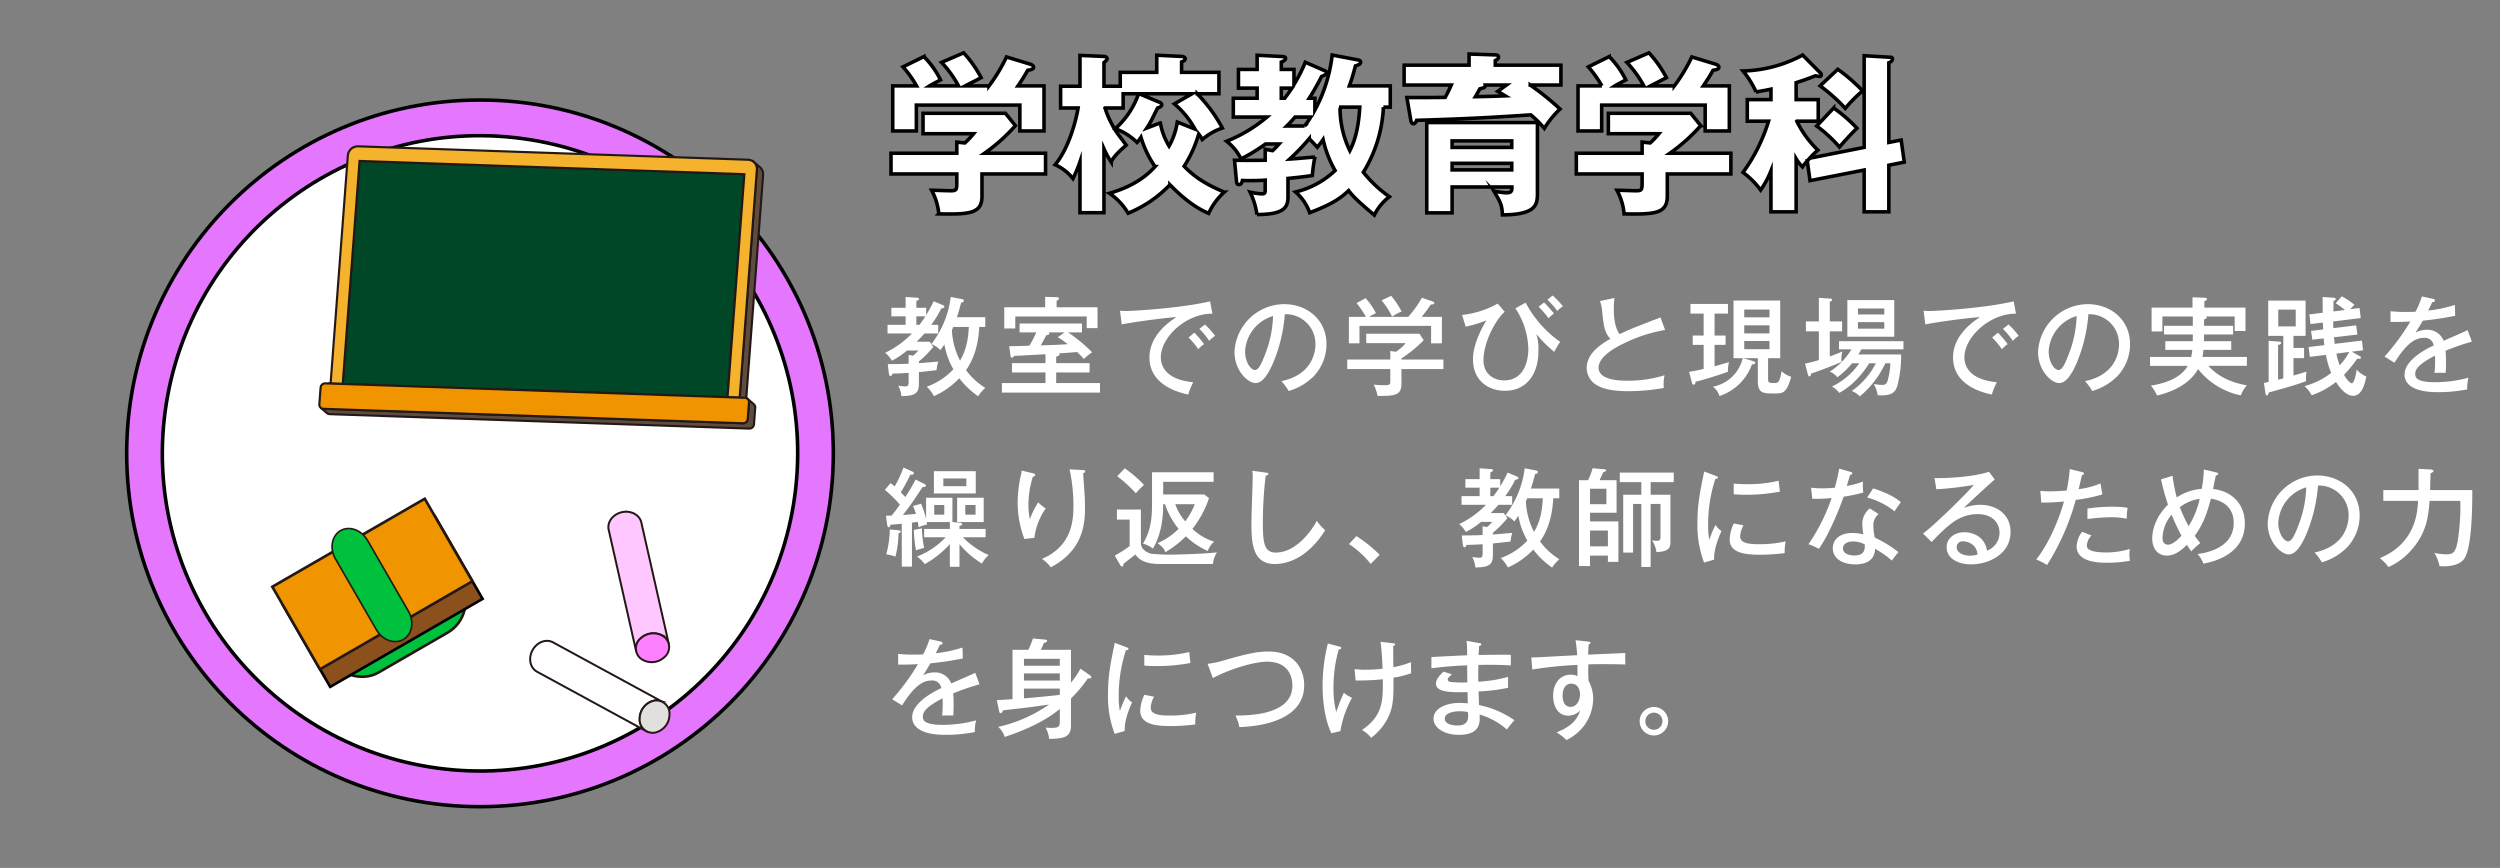 <svg xmlns="http://www.w3.org/2000/svg" width="700.405" height="243.155" viewBox="0 0 700.405 243.155"><rect x="0" y="0" width="700.405" height="243.155" fill="#808080" stroke="none"/><title>gakubu-kodomo2</title><g id="a1a19c4f-3387-46f5-9614-bf74cc8cff23" data-name="レイヤー 2"><g id="ff00648e-c450-45ab-810e-98f045fc93fa" data-name="レイヤー 1"><circle cx="134.479" cy="127.012" r="98.988" fill="#e577ff" stroke="#000" stroke-miterlimit="10"/><circle cx="134.479" cy="127.012" r="88.988" transform="translate(-12.434 239.409) rotate(-80.782)" fill="#fff" stroke="#000" stroke-miterlimit="10"/><path d="M275.115,48.738v6.241c0,4.944-3.648,5.088-12.097,4.944a17.221,17.221,0,0,0-2.017-6.625c.721,0,4.465.144,5.28.144,1.776,0,1.776-.24,1.776-2.688V48.738H249.625V42.931h18.434V39.81l2.257.24a23.078,23.078,0,0,0,2.447-2.592H258.601V31.745h23.091l2.784,3.456a49.766,49.766,0,0,1-8.642,7.73h17.09v5.808Zm-6.576-24.674a30.626,30.626,0,0,0-4.753-6.576L269.978,14.8a32.882,32.882,0,0,1,4.896,6.961c-.672.384-3.84,1.968-4.464,2.304h6.673a46.188,46.188,0,0,0,4.896-8.112l6.77,2.063c.239.097.815.337.815.816,0,.576-.768.72-1.632.864-1.248,2.16-1.584,2.64-2.736,4.368h7.297v12.625h-6.769V29.441H256.729v7.248h-6.624V24.064h6.672a30.344,30.344,0,0,0-3.792-5.328l5.856-2.881a24.836,24.836,0,0,1,4.656,6.529c-2.063,1.103-2.544,1.344-3.072,1.68Z" fill="#fff" stroke="#000" stroke-miterlimit="10"/><path d="M331.755,46.578c3.264,3.408,6.576,5.232,11.232,7.249a18.065,18.065,0,0,0-4.368,5.952c-1.728-.768-5.328-2.352-10.849-8.017a33.996,33.996,0,0,1-11.713,7.969,17.33,17.33,0,0,0-5.232-5.568c2.496-.768,8.448-2.592,12.769-7.488a29.102,29.102,0,0,1-3.937-8.209,10.139,10.139,0,0,1-1.104,1.44,16.515,16.515,0,0,0-6.097-3.841,23.635,23.635,0,0,0,6.528-9.793h-4.32v3.984h-5.088a28.28,28.28,0,0,0,3.12,6.577c.336.576,2.4,3.216,2.832,3.84-3.168,2.688-3.841,3.937-4.225,4.704a26.424,26.424,0,0,1-2.016-3.696V59.588h-6.721V45.33A35.953,35.953,0,0,1,300.6,50.035a13.327,13.327,0,0,0-4.992-3.889c4.08-4.896,6.001-13.153,6.433-15.89H297.144V24.16h5.425V15.52l6.721.288c.336,0,.863.145.863.672,0,.336-.48.721-.863,1.057V24.16h4.56V20.272h10.226V15.472l6.96.336c.721.048,1.009.384,1.009.624,0,.48-.336.624-1.009.912v2.929H341.5v6h-6.096A42.01,42.01,0,0,1,342.46,35.874a16.599,16.599,0,0,0-5.617,3.216,10.481,10.481,0,0,0-1.008-1.536A34.677,34.677,0,0,1,331.755,46.578Zm-6.673-12.145a18.661,18.661,0,0,0,2.448,6.48,19.623,19.623,0,0,0,2.304-6.721l4.945,1.968a24.799,24.799,0,0,0-5.761-7.057l4.944-2.832H319.178l5.473,2.305c.384.143.816.336.816.768s-.384.672-1.151.912c-.288.528-1.488,2.977-1.728,3.457-.432.768-.624,1.151-1.296,2.16Z" fill="#fff" stroke="#000" stroke-miterlimit="10"/><path d="M360.841,55.315c0,3.216-1.776,4.752-8.688,4.8a21.207,21.207,0,0,0-1.92-6.288,18.183,18.183,0,0,0,3.312.48c.912,0,.912-.385.912-1.152V50.467a59.85,59.85,0,0,1-6.384.096c-.144.576-.288,1.152-1.009,1.152-.576,0-.624-.624-.672-1.152l-.528-5.664c2.448.048,4.417.048,8.593,0V41.826l2.064.384a21.777,21.777,0,0,0,1.824-1.872h-3.792a50.106,50.106,0,0,1-6.865,4.177,14.179,14.179,0,0,0-4.032-4.944,41.046,41.046,0,0,0,11.281-6.769h-9.409V27.52h6.673v-2.832h-5.232V19.456h5.232V15.472l7.297.384c.191,0,.672.144.672.48,0,.48-.576.816-1.2,1.056V19.456h3.553v4.225a42.361,42.361,0,0,0,3.168-6.24l5.52,2.399a.643.643,0,0,1,.432.576c0,.336-.336.576-1.392,1.009a68.668,68.668,0,0,1-3.456,6.096h1.584v3.312a42.42,42.42,0,0,0,4.849-15.409l7.152,1.344c.672.144.816.336.816.624,0,.48-.336.721-1.44,1.057-.672,2.4-.912,3.408-1.728,5.616H389.5v5.952h-1.92a38.006,38.006,0,0,1-5.616,18.242A34.946,34.946,0,0,0,389.26,55.123a14.229,14.229,0,0,0-4.225,5.137c-5.185-4.368-6.144-5.473-7.201-6.864-2.256,2.16-4.607,3.792-10.896,6.192a13.972,13.972,0,0,0-3.984-5.809,24.192,24.192,0,0,0,11.089-6.001,31.12,31.12,0,0,1-3.36-8.688c-.576.864-1.056,1.44-1.632,2.16-1.296-1.392-1.681-1.824-2.256-2.4a59.125,59.125,0,0,1-5.473,5.713c1.103-.048,5.952-.48,7.057-.576a50.167,50.167,0,0,0-.721,5.184c-1.296.191-2.496.384-6.816.816Zm-.912-27.795c.769-1.008.864-1.151,2.017-2.832h-2.977V27.52Zm5.568,7.777a26.606,26.606,0,0,0,1.728-2.496H362.81a31.71,31.71,0,0,1-2.305,2.496Zm10.129-5.281a.854.854,0,0,1-.191.48A27.306,27.306,0,0,0,378.171,42.21c1.056-2.112,2.399-5.376,2.784-12.193Z" fill="#fff" stroke="#000" stroke-miterlimit="10"/><path d="M437.308,18.256v5.568h-8.593a75.357,75.357,0,0,1,8.352,6.721,26.716,26.716,0,0,0-4.416,5.425,26.953,26.953,0,0,0-3.793-3.793c-9.456.625-16.033,1.057-31.971,1.537-.143.432-.48.96-.864.96-.48,0-.672-.528-.768-.96l-1.105-6.385c5.953,0,7.201,0,10.753-.048.769-1.488.961-1.824,1.681-3.457H393.384V18.256h18.193v-3.12l7.345.24c.24,0,.912.048.912.624,0,.479-.48.72-.912.96v1.296Zm-6.577,35.955c0,3.265-.48,5.904-9.792,6.001-.192-2.929-.48-3.408-2.4-6.673a22.022,22.022,0,0,0,3.552.48c1.488,0,1.488-.721,1.488-1.633h-16.753v7.249h-7.104V34.338h31.01ZM406.826,41.298h16.705V39.474H406.826Zm16.705,4.465H406.826v1.824h16.705Zm-7.44-21.939c.096.673-.288.769-1.488,1.057-.672,1.2-.816,1.488-1.248,2.208,4.464-.096,4.944-.096,8.353-.24-.864-.528-1.2-.72-2.112-1.248l2.448-1.776Z" fill="#fff" stroke="#000" stroke-miterlimit="10"/><path d="M467.115,48.738v6.241c0,4.944-3.648,5.088-12.098,4.944a17.218,17.218,0,0,0-2.016-6.625c.72,0,4.464.144,5.28.144,1.776,0,1.776-.24,1.776-2.688V48.738H441.625V42.931h18.434V39.81l2.256.24a22.969,22.969,0,0,0,2.448-2.592H450.601V31.745h23.09l2.784,3.456a49.737,49.737,0,0,1-8.641,7.73h17.09v5.808Zm-6.577-24.674a30.653,30.653,0,0,0-4.752-6.576L461.978,14.8a32.882,32.882,0,0,1,4.896,6.961c-.672.384-3.841,1.968-4.465,2.304h6.673a46.194,46.194,0,0,0,4.896-8.112l6.769,2.063c.24.097.816.337.816.816,0,.576-.768.72-1.633.864-1.248,2.16-1.584,2.64-2.736,4.368h7.297v12.625h-6.769V29.441H448.729v7.248h-6.625V24.064h6.673a30.454,30.454,0,0,0-3.792-5.328l5.856-2.881a24.86,24.86,0,0,1,4.656,6.529c-2.064,1.103-2.544,1.344-3.072,1.68Z" fill="#fff" stroke="#000" stroke-miterlimit="10"/><path d="M522.267,41.298V15.616l7.393.432c.384,0,.528.143.528.48,0,.624-.672.912-1.009,1.056V39.906l3.457-.673.863,6.193-4.32.863V59.348H522.267V47.635L507.098,50.61l-.769-5.52a14.675,14.675,0,0,0-1.344,1.68,12.406,12.406,0,0,1-1.776-2.305V59.348h-7.057V47.875a26.502,26.502,0,0,1-2.88,5.376,23.02,23.02,0,0,0-4.945-4.944,48.298,48.298,0,0,0,7.153-14.354h-5.953V27.905h6.625V24.977c-1.969.432-3.072.576-4.177.768a25.439,25.439,0,0,0-3.648-5.857,36.938,36.938,0,0,0,16.706-4.464l4.992,5.04a.666.666,0,0,1,.24.48.444.444,0,0,1-.433.48c-.239,0-.912-.144-1.199-.192-2.209.864-3.696,1.392-5.425,1.92v4.753h6.192v6.048h-6.001a28.801,28.801,0,0,0,5.905,8.113,28.761,28.761,0,0,0-2.305,2.256Zm-8.545-11.041a41.826,41.826,0,0,1,6.528,5.665c-1.392,1.344-3.408,3.504-4.896,5.28a39.914,39.914,0,0,0-6.384-5.904Zm1.152-10.849a47.928,47.928,0,0,1,6.96,6.049,39.032,39.032,0,0,0-4.848,4.896,48.905,48.905,0,0,0-7.057-6.289Z" fill="#fff" stroke="#000" stroke-miterlimit="10"/><path d="M257.443,101.741c1.109-.06,4.738-.39,5.43-.45a11.193,11.193,0,0,0-.48,2.4c-1.201.18-1.59.21-4.949.57v3.27c0,2.73-1.17,3.39-4.891,3.45a8.537,8.537,0,0,0-.9-2.94,10.228,10.228,0,0,0,1.891.21c.719,0,1.02-.06,1.02-1.23v-2.55c-2.549.15-3.33.18-4.529.18-.061.27-.15.69-.541.69-.359,0-.449-.51-.478-.72l-.301-2.61c2.4,0,4.41-.03,5.85-.12v-2.46l1.23.24a13.942,13.942,0,0,0,1.5-1.47h-3.18a21.771,21.771,0,0,1-4.23,2.85,9.203,9.203,0,0,0-1.891-2.22,25.826,25.826,0,0,0,7.5-5.4h-6.84v-2.43h5.07v-2.37h-3.99v-2.4h3.99v-3.03l3.18.21c.18,0,.57.09.57.36,0,.3-.541.48-.75.54v1.92h2.76v2.04c1.109-1.83,1.68-3.03,2.1-3.87l2.49,1.05c.359.15.51.33.51.48,0,.3-.42.42-.9.51a29.319,29.319,0,0,1-2.789,4.56h1.949v2.43h-3.84c-.809.93-1.799,1.92-2.16,2.31h3.631l1.02,1.44a30.922,30.922,0,0,1-4.049,4.08Zm.148-10.74c.84-1.11,1.441-2.01,1.65-2.37h-2.519v2.37Zm11.971-7.2c.33.06.48.27.48.45,0,.33-.33.45-.781.57-.57,2.19-.869,3.18-1.17,4.05h7.949v2.73h-1.68c-.18,3.09-.779,7.98-3.719,12.089a19.306,19.306,0,0,0,5.399,4.98,12.17,12.17,0,0,0-2.01,2.34,23.697,23.697,0,0,1-5.279-5.04,21.684,21.684,0,0,1-7.109,5.01,9.651,9.651,0,0,0-2.01-2.64,18.701,18.701,0,0,0,7.469-4.89,20.81,20.81,0,0,1-2.519-6.96c-.391.6-.721,1.05-1.109,1.59a8.419,8.419,0,0,0-2.519-1.71,26.798,26.798,0,0,0,5.398-13.169Zm-2.49,7.8c-.121.27-.18.45-.391.9a20.879,20.879,0,0,0,2.281,8.52c1.02-1.74,2.25-4.29,2.459-9.419Z" fill="#fff"/><path d="M295.904,101.741h9.359v2.61h-9.359v2.97h12.27v2.67H280.695v-2.67h12.209v-2.97h-9.389v-2.61h9.389v-2.49c-5.76.3-6.389.36-8.76.45-.27.36-.359.51-.6.51-.301,0-.391-.3-.449-.63l-.361-2.58c2.311-.03,4.891-.12,5.641-.15a27.659,27.659,0,0,0,1.949-3.72h-4.68v-2.49h17.49v2.49h-3.9a42.724,42.724,0,0,1,6.75,5.58,12.106,12.106,0,0,0-2.31,1.86c-.539-.6-1.049-1.14-1.92-1.95-2.94.24-3.27.27-5.1.39.119.09.18.12.18.24,0,.42-.539.57-.93.63Zm11.58-15.66v5.85h-3.031v-3.27H284.445v3.36h-3.09v-5.94h11.459v-2.91l3.391.09a.427.427,0,0,1,.449.39c0,.3-.15.36-.631.6v1.83Zm-9.24,7.05h-4.529a.434.434,0,0,1,.27.36c0,.3-.57.39-.84.42-.57,1.08-1.051,1.98-1.59,2.85,3.6-.09,5.219-.18,7.59-.33a25.288,25.288,0,0,0-2.791-1.95Z" fill="#fff"/><path d="M339.675,87.881c-7.379-.06-14.459,6.57-14.459,12.24,0,1.83.84,6.21,9.09,6.96a20.692,20.692,0,0,0-1.41,3.45c-4.711-.96-10.859-3.66-10.859-10.38,0-6.33,5.76-10.139,7.559-11.31-3.539.21-13.559,1.59-15.328,2.07l-.48-3.84c.57.03,1.051.06,1.709.06,1.56,0,14.881-.691,23.52-2.7Zm-5.07,5.31a31.292,31.292,0,0,1,2.731,3.21,9.321,9.321,0,0,0-1.619,1.44,20.67,20.67,0,0,0-2.731-3.27Zm2.971-2.28a21.413,21.413,0,0,1,2.85,3.18,8.307,8.307,0,0,0-1.65,1.41,20.589,20.589,0,0,0-2.76-3.36Z" fill="#fff"/><path d="M358.998,106.781c8.94-1.86,9.541-8.55,9.541-10.29a8.309,8.309,0,0,0-8.58-8.459,44.121,44.121,0,0,1-3.301,13.709c-1.619,3.689-3.18,5.58-4.889,5.58-2.25,0-5.91-3.6-5.91-8.669a14.023,14.023,0,0,1,13.889-13.44c6.33,0,11.881,4.23,11.881,11.25a13.068,13.068,0,0,1-3.51,8.879,16.407,16.407,0,0,1-7.08,4.2A15.186,15.186,0,0,0,358.998,106.781Zm-10.17-8.34c0,3,1.592,5.22,2.762,5.22,1.139,0,2.01-2.28,2.789-4.23a31.679,31.679,0,0,0,2.279-10.89A10.928,10.928,0,0,0,348.828,98.441Z" fill="#fff"/><path d="M404.39,100.721v2.67H392.63v4.2c0,3.18-1.949,3.36-6.689,3.33a11.898,11.898,0,0,0-1.08-3.15c.359.03,1.98.15,2.31.15,1.498,0,1.68,0,1.978-.18.361-.18.361-.33.361-1.62v-2.73H377.451v-2.67h12.061v-2.4l1.529.24a10.412,10.412,0,0,0,2.76-2.43h-11.039v-2.64h14.908l1.201,1.83a37.152,37.152,0,0,1-6.24,5.1v.3Zm-9.869-11.939a29.389,29.389,0,0,0,3.84-5.37l3.09,1.08c.209.09.389.18.389.39,0,.39-.51.42-.99.45-1.26,1.83-1.619,2.28-2.549,3.45h5.67v7.41h-3.031v-4.89H380.871v4.89H377.9v-7.41h4.801a29.756,29.756,0,0,0-2.641-3.87l2.522-1.38a19.252,19.252,0,0,1,2.908,4.2,17.731,17.731,0,0,0-1.92,1.05Zm-4.771-5.91a24.479,24.479,0,0,1,2.941,4.41,11.257,11.257,0,0,0-2.67,1.44,20.305,20.305,0,0,0-2.971-4.56Z" fill="#fff"/><path d="M421.552,87.342c-2.82,2.58-5.94,8.79-5.94,13.589,0,3.96,3.029,5.64,5.76,5.64,6.449,0,6.811-7.2,6.811-8.669a21.292,21.292,0,0,0-3.631-11.52l2.881-1.59a31.065,31.065,0,0,0,9.658,10.98c-.389.6-1.289,2.07-1.65,2.82a37.737,37.737,0,0,1-5.01-5.01,14.206,14.206,0,0,1,.57,4.83c0,6.45-3.359,11.069-9.359,11.069-4.68,0-8.969-2.85-8.969-8.85,0-3.749,2.129-8.249,3.779-10.889a33.571,33.571,0,0,1-5.82,1.77l-1.02-3.27a26.655,26.655,0,0,0,9.99-3.18Zm11.039-2.61a34.012,34.012,0,0,1,2.76,3.09,10.585,10.585,0,0,0-1.5,1.35,25.978,25.978,0,0,0-2.789-3.24Zm2.4-1.95a27.327,27.327,0,0,1,2.881,3.03,8.211,8.211,0,0,0-1.59,1.32,20.38,20.38,0,0,0-2.762-3.15Z" fill="#fff"/><path d="M466.494,92.441a42.11,42.11,0,0,0-11.639,3.81c-3.15,1.5-6.99,3.93-6.99,6.78,0,3.63,6.391,3.63,8.4,3.63a34.211,34.211,0,0,0,10.078-1.53,12.146,12.146,0,0,0-.209,3.57,59.323,59.323,0,0,1-9.779.9c-5.31,0-7.41-.87-8.699-1.53a5.604,5.604,0,0,1-3.121-4.95c0-3.15,2.221-5.73,6.631-8.19-1.682-1.77-1.891-3.72-2.311-7.799a10.659,10.659,0,0,0-.6-2.79l4.049-.87c-.119,1.29-.18,2.04-.18,2.91,0,2.16.18,5.25,1.619,7.23,1.471-.72,3.541-1.59,4.83-2.1,1.051-.42,6.27-2.43,6.631-2.58Z" fill="#fff"/><path d="M480.355,94.001h3.09v2.61h-3.09v6c.691-.18,3.09-.87,4.051-1.17a8.617,8.617,0,0,0-.301,2.7c-2.549.99-7.738,2.52-9.088,2.82-.031.33-.06.809-.512.809-.299,0-.42-.3-.478-.51l-.81-3.09c1.17-.18,2.039-.33,4.08-.81V96.611h-3.06v-2.61h3.06v-6.15h-3.689v-2.7h10.498v2.7h-3.75Zm10.83,7.169c.211.06.57.18.57.48,0,.36-.449.42-.93.45a14.489,14.489,0,0,1-9.09,8.85,5.121,5.121,0,0,0-1.83-2.61,10.63,10.63,0,0,0,8.34-7.98h-2.58V84.192h13.08v16.169h-3.391v5.73c0,.93.031,1.23,1.621,1.23,1.08,0,1.619,0,2.158-3.33a6.504,6.504,0,0,0,2.701,1.56c-1.32,4.68-2.311,4.68-4.74,4.68-3.09,0-4.619,0-4.619-3.48v-6.39h-4.019Zm4.561-12.27v-2.19h-7.08v2.19Zm-7.08,2.25v2.25h7.08v-2.25Zm0,4.38v2.31h7.08v-2.31Z" fill="#fff"/><path d="M516.087,90.041v2.79h-3.449v7.049c2.34-.9,2.52-.96,3.539-1.44a7.816,7.816,0,0,0-.299,2.22,4.731,4.731,0,0,0,.059.72c-2.52,1.14-7.649,3-8.549,3.3-.029.33-.06.78-.48.78-.27,0-.359-.39-.449-.69l-.75-2.91a33.252,33.252,0,0,0,3.869-.99V92.832h-3.629v-2.79h3.629v-6.6l3.09.21c.272.03.631.09.631.33,0,.27-.27.39-.66.57v5.49Zm2.791,11.73a22.946,22.946,0,0,1-4.111,3.93,5.566,5.566,0,0,0-2.129-1.59,18.764,18.764,0,0,0,6.061-6.24h-3.481v-2.28h18.059v2.28H521.488c-.24.48-.631,1.05-.869,1.44h11.998a32.69,32.69,0,0,1-1.08,8.88c-.51,1.44-1.17,2.58-4.469,2.58-.361,0-.631-.03-1.02-.06a9.07,9.07,0,0,0-1.08-3.15,10.534,10.534,0,0,0,2.309.27c.691,0,1.291-.03,1.65-1.5a21.733,21.733,0,0,0,.689-4.56h-1.41a26.895,26.895,0,0,1-7.139,9.27,6.58,6.58,0,0,0-2.279-1.5,20.872,20.872,0,0,0,6.748-7.77h-1.859a26.28,26.28,0,0,1-4.529,5.52,20.145,20.145,0,0,1-3.869,2.79,6.271,6.271,0,0,0-2.041-1.8,19.138,19.138,0,0,0,7.65-6.51Zm11.818-7.44H517.558V84.072h13.139Zm-2.789-6.239v-1.68h-7.381v1.68Zm-7.381,2.16v1.83h7.381v-1.83Z" fill="#fff"/><path d="M564.81,87.881c-7.381-.06-14.461,6.57-14.461,12.24,0,1.83.84,6.21,9.09,6.96a21.022,21.022,0,0,0-1.41,3.45c-4.709-.96-10.859-3.66-10.859-10.38,0-6.33,5.76-10.139,7.561-11.31-3.541.21-13.56,1.59-15.33,2.07l-.48-3.84c.57.03,1.051.06,1.711.06,1.561,0,14.879-.691,23.52-2.7Zm-5.07,5.31a31.79,31.79,0,0,1,2.731,3.21,9.277,9.277,0,0,0-1.621,1.44,20.67,20.67,0,0,0-2.731-3.27Zm2.969-2.28a21.43,21.43,0,0,1,2.852,3.18,8.249,8.249,0,0,0-1.65,1.41,20.584,20.584,0,0,0-2.76-3.36Z" fill="#fff"/><path d="M584.132,106.781c8.939-1.86,9.539-8.55,9.539-10.29a8.307,8.307,0,0,0-8.58-8.459,44.167,44.167,0,0,1-3.299,13.709c-1.621,3.689-3.18,5.58-4.891,5.58-2.25,0-5.91-3.6-5.91-8.669a14.025,14.025,0,0,1,13.891-13.44c6.33,0,11.879,4.23,11.879,11.25a13.058,13.058,0,0,1-3.51,8.879,16.395,16.395,0,0,1-7.08,4.2A15.196,15.196,0,0,0,584.132,106.781Zm-10.17-8.34c0,3,1.59,5.22,2.76,5.22,1.141,0,2.01-2.28,2.789-4.23a31.725,31.725,0,0,0,2.281-10.89A10.928,10.928,0,0,0,573.962,98.441Z" fill="#fff"/><path d="M617.494,91.271h8.131v2.43h-8.131c0,.57,0,1.2-.029,1.89h7.648v2.43h-7.799a13.139,13.139,0,0,1-.27,1.98h12.449v2.49H618.724c2.67,3.09,6.75,4.8,10.77,5.46a9.346,9.346,0,0,0-1.711,2.82,20.521,20.521,0,0,1-11.969-7.379c-2.31,4.2-7.26,6.45-11.49,7.41a11.312,11.312,0,0,0-1.738-2.76c4.59-.75,8.488-2.34,10.35-5.549h-10.59v-2.49H613.894c.18-.87.24-1.47.301-1.98h-7.561v-2.43h7.68c.029-.57.029-.99.029-1.89h-8.068v-2.43h8.068v-2.61h-8.52v4.2h-3.029V86.172h11.459v-2.88l3.361.12c.27,0,.689.03.689.39s-.48.48-.721.54v1.83h11.52v6.569h-3.029V88.662h-8.039c.059.03.24.15.24.3,0,.27-.391.39-.781.51Z" fill="#fff"/><path d="M634.267,107.291c.869-.18.99-.21,1.32-.3v-11.52l2.879.24c.301.03.631.03.631.36,0,.3-.33.45-.871.6v9.719c.211-.06,1.26-.33,1.471-.36V94.091h-4.23v-9.87H645.937v9.87h-3.391v3.39h2.971v2.85h-2.971v4.89c1.561-.45,2.67-.809,3.66-1.11a10.276,10.276,0,0,0-.121,2.67c-2.549.96-5.248,1.74-10.469,3.18-.119.51-.211.81-.539.81-.24,0-.33-.24-.361-.42Zm4.02-20.549v4.71h4.891V86.742ZM661.236,99.851a.408.408,0,0,1,.209.33c0,.27-.238.36-.539.36a1.521,1.521,0,0,1-.48-.09,35.311,35.311,0,0,1-3.719,4.56c.809,1.47,1.77,2.37,2.189,2.37.719,0,1.23-2.97,1.35-3.81a8.017,8.017,0,0,0,2.699,1.92c-.539,2.91-1.559,5.4-3.689,5.4-2.34,0-4.32-3.12-4.799-3.87a23.432,23.432,0,0,1-6.811,3.72,9.905,9.905,0,0,0-2.01-2.58,20.503,20.503,0,0,0,7.471-3.69,24.276,24.276,0,0,1-1.471-5.04l-4.529.54-.33-2.76,4.41-.51c-.031-.27-.121-1.29-.182-1.89l-3.18.36-.359-2.46,3.391-.42c-.061-1.02-.061-1.44-.092-1.92l-3.449.42-.33-2.7,3.75-.48c0-.69-.029-3.78-.029-4.41l3.059.21c.301.03.602.09.602.39,0,.24-.121.33-.631.54v2.91l3.211-.42a27.954,27.954,0,0,0-2.58-1.89l1.738-1.92a23.258,23.258,0,0,1,3.541,2.37,17.017,17.017,0,0,0-1.201,1.23l2.611-.33.33,2.82-7.68.93a12.453,12.453,0,0,0,.029,1.89l6.359-.78.361,2.58-6.57.75c.119,1.08.18,1.5.209,1.86l7.621-.93.33,2.73-3.18.39Zm-6.66-.78a20.916,20.916,0,0,0,.9,3.269,16.299,16.299,0,0,0,2.699-3.749Z" fill="#fff"/><path d="M681.548,83.712c.18.03.629.12.629.51,0,.09-.029.42-.779.45-.24.54-.48,1.05-1.109,2.34a37.914,37.914,0,0,0,7.469-1.59l.09,3.06c-3.75.75-7.139,1.17-9.059,1.35-.99,1.68-1.41,2.37-2.07,3.36a6.74,6.74,0,0,1,3.18-.81,4.847,4.847,0,0,1,4.711,3.09c2.25-.99,5.818-2.52,6.719-2.97l1.199,3.21a68.549,68.549,0,0,0-7.379,2.55,30.072,30.072,0,0,1,.121,3.21c0,1.41-.031,2.19-.092,2.999-.51-.03-2.01-.059-3.119,0a31.697,31.697,0,0,0,.119-4.83c-4.889,2.55-5.519,3.93-5.519,5.13,0,.93.211,2.31,5.641,2.31a35.953,35.953,0,0,0,9.27-1.26,12.627,12.627,0,0,0-.359,3.27,42.117,42.117,0,0,1-8.281.78c-6.838,0-9.27-2.28-9.27-4.92,0-3.959,5.67-7.019,8.16-8.16a2.5,2.5,0,0,0-2.82-2.13c-2.219,0-4.738,1.41-8.158,6.96l-2.791-1.71a62.263,62.263,0,0,0,7.231-9.84c-2.43.12-3.18.15-5.551.12v-3a38.948,38.948,0,0,0,4.201.21c1.199,0,2.19-.03,2.789-.06a23.88,23.88,0,0,0,1.801-4.29Z" fill="#fff"/><path d="M258.912,150.52v-2.34h7.199v-1.92h-6.479a6.397,6.397,0,0,1,.09.69,11.351,11.351,0,0,0-2.371.78c-.119-.9-.148-1.08-.238-1.53-.51.09-1.111.15-1.621.21v12.33h-2.85V146.741c-1.59.15-2.25.18-3.15.27-.148.51-.209.72-.478.72-.182,0-.361-.15-.42-.48l-.391-2.76c1.02-.03,1.199-.03,1.619-.06.631-.75,1.291-1.65,2.281-3.03a28.348,28.348,0,0,0-4.201-4.14l1.59-1.92c.451.36.75.57,1.17.93a35.911,35.911,0,0,0,2.461-5.28l2.609,1.17a.456.456,0,0,1,.301.39c0,.51-.631.42-.961.39a53.338,53.338,0,0,1-2.699,4.98c.209.21,1.08,1.14,1.26,1.32a48.383,48.383,0,0,0,2.879-4.89l2.58,1.29a.465.465,0,0,1,.301.39c0,.36-.24.39-.93.42-.451.69-2.461,3.72-2.881,4.32-.93,1.32-1.799,2.46-2.609,3.51,1.051-.06,2.43-.18,3.66-.33-.061-.15-.359-1.11-.84-2.19l2.25-.63a23.774,23.774,0,0,1,1.41,4.26v-5.94h7.379v6.81l2.01.18c.541.06.721.15.721.42,0,.36-.451.42-.75.45v.87H276.13v2.34h-6.359a22.471,22.471,0,0,0,7.231,4.98,8.101,8.101,0,0,0-1.891,2.4,25.793,25.793,0,0,1-6.299-5.43v6.33h-2.701v-6.36a27.864,27.864,0,0,1-7.019,5.61,9.734,9.734,0,0,0-2.19-2.13,21.655,21.655,0,0,0,8.039-5.4Zm-7.109-1.95c.301.03.539.09.539.36,0,.3-.389.39-.6.42a30.28,30.28,0,0,1-.869,6.6,9.721,9.721,0,0,0-2.58-.63,28.236,28.236,0,0,0,.99-6.99Zm6.48-.54a31.567,31.567,0,0,0,.629,5.49c-.9.21-1.049.27-2.309.66a39.226,39.226,0,0,1-.57-5.73Zm15.088-16.02v6.24H261.642v-6.24Zm-11.639,9.48v2.7h2.82v-2.7Zm2.551-7.44v2.16h6.449v-2.16Zm11.309,12.21h-7.44v-6.81h7.44Zm-5.16-4.77v2.7h2.881v-2.7Z" fill="#fff"/><path d="M289.244,132.551c.451.12.781.18.781.51,0,.3-.33.39-.66.51a26.352,26.352,0,0,0-1.23,7.89,18.749,18.749,0,0,0,.391,3.99,24.549,24.549,0,0,1,2.34-4.71,11.472,11.472,0,0,0,2.1,1.71,18.453,18.453,0,0,0-3.18,8.22l-2.791.33a28.766,28.766,0,0,1-1.889-10.29,36.407,36.407,0,0,1,.93-7.68,6.583,6.583,0,0,0,.209-1.2Zm14.039-.87c.391.03.75.03.75.39,0,.33-.359.42-.568.48.029.9.33,4.92.389,5.73.06,1.11.121,2.43.121,3.93,0,4.59-.51,11.969-9.6,16.739a8.829,8.829,0,0,0-2.461-2.37c8.311-3.54,8.82-10.56,8.82-14.819a47.938,47.938,0,0,0-1.08-10.259Z" fill="#fff"/><path d="M319.636,142.751V152.17c0,2.01,2.221,2.82,2.971,2.97a45.964,45.964,0,0,0,5.85.24c1.619,0,9-.21,12.51-.63a6.695,6.695,0,0,0-1.141,3.269H325.216c-4.051,0-5.82-.93-7.141-2.67-.898.75-2.398,1.86-3.299,2.61-.06.48-.121.75-.451.75-.209,0-.33-.12-.568-.54l-1.441-2.52a35.146,35.146,0,0,0,4.17-2.64v-7.44h-3.568v-2.82Zm-4.529-11.55a35.451,35.451,0,0,1,5.398,4.65,25.657,25.657,0,0,0-2.279,2.34,39.229,39.229,0,0,0-5.219-4.769Zm10.77,10.05c0,4.35-.66,8.73-2.881,12.449a7.151,7.151,0,0,0-2.789-1.38c2.01-3.3,2.549-6.51,2.549-11.069v-8.94h17.25v2.67H325.876v3.54h11.52l1.32,1.05a28.841,28.841,0,0,1-4.65,8.61,15.505,15.505,0,0,0,6.09,3.57,6.486,6.486,0,0,0-1.801,2.61,21.717,21.717,0,0,1-6.119-4.11,27.797,27.797,0,0,1-5.731,4.44c-.449-1.11-.809-1.44-2.189-2.52a18.753,18.753,0,0,0,5.881-4.02,21.475,21.475,0,0,1-3.811-6.899Zm3.389,0a14.785,14.785,0,0,0,2.791,4.8,19.172,19.172,0,0,0,2.67-4.8Z" fill="#fff"/><path d="M354.619,132.401c.449.06.719.09.719.39s-.449.45-.75.51a111.164,111.164,0,0,0-.779,13.259c0,5.58.391,8.25,3.631,8.25,5.998,0,10.559-6.96,11.459-8.91a13.824,13.824,0,0,0,2.369,2.64c-4.92,7.86-10.68,9.479-14.1,9.479-6.299,0-6.568-5.97-6.568-11.489,0-2.04.359-11.07.359-12.93a12.048,12.048,0,0,0-.09-1.71Z" fill="#fff"/><path d="M380.001,150.19a38.144,38.144,0,0,1,6.539,5.25l-2.52,2.55a25.326,25.326,0,0,0-6.09-5.55Z" fill="#fff"/><path d="M418.253,149.741c1.109-.06,4.738-.39,5.43-.45a11.19,11.19,0,0,0-.48,2.4c-1.201.18-1.59.21-4.949.57v3.27c0,2.73-1.17,3.39-4.891,3.45a8.534,8.534,0,0,0-.9-2.94,10.251,10.251,0,0,0,1.891.21c.719,0,1.02-.059,1.02-1.23v-2.55c-2.549.15-3.33.18-4.529.18-.06.27-.15.69-.541.69-.359,0-.449-.51-.478-.72l-.301-2.61c2.4,0,4.41-.03,5.85-.12v-2.46l1.23.24a13.951,13.951,0,0,0,1.5-1.47h-3.18a21.799,21.799,0,0,1-4.231,2.85,9.193,9.193,0,0,0-1.891-2.22,25.829,25.829,0,0,0,7.5-5.4h-6.84v-2.43h5.07v-2.37h-3.99v-2.4h3.99v-3.03l3.18.21c.18,0,.57.09.57.36,0,.3-.541.48-.75.54v1.92h2.76v2.04c1.109-1.83,1.68-3.03,2.1-3.87l2.49,1.05c.359.15.51.33.51.48,0,.3-.42.42-.9.51a29.321,29.321,0,0,1-2.789,4.56h1.949v2.43h-3.84c-.809.93-1.799,1.92-2.16,2.31h3.631l1.02,1.44a30.928,30.928,0,0,1-4.049,4.08Zm.148-10.74c.84-1.11,1.441-2.01,1.65-2.37h-2.52v2.37Zm11.971-7.2c.33.06.48.27.48.45,0,.33-.33.45-.781.57-.57,2.19-.869,3.18-1.17,4.05h7.949v2.73h-1.68c-.18,3.09-.779,7.98-3.719,12.089a19.307,19.307,0,0,0,5.398,4.98,12.171,12.171,0,0,0-2.01,2.34,23.697,23.697,0,0,1-5.279-5.04,21.685,21.685,0,0,1-7.109,5.01,9.651,9.651,0,0,0-2.01-2.64,18.7,18.7,0,0,0,7.469-4.89,20.804,20.804,0,0,1-2.52-6.959c-.391.6-.721,1.05-1.109,1.59a8.421,8.421,0,0,0-2.52-1.71,26.798,26.798,0,0,0,5.399-13.169Zm-2.49,7.8c-.121.27-.18.45-.391.9a20.881,20.881,0,0,0,2.281,8.52c1.02-1.74,2.25-4.29,2.459-9.419Z" fill="#fff"/><path d="M445.464,155.65v2.94h-3.09V134.531h2.551a18.771,18.771,0,0,0,1.26-3.36l3.269.3c.211.03.541.06.541.3,0,.27-.42.39-.811.51-.6,1.32-.81,1.74-1.051,2.25h4.77v9.12h-7.44v2.43h7.951v11.34h-2.941v-1.77Zm0-14.399h4.59v-4.32h-4.59Zm5.01,11.819v-4.44h-5.01v4.44Zm11.971-14.459h5.549V151.63c0,1.83-.299,2.85-3.93,3.06a7.547,7.547,0,0,0-1.23-3.3,9.929,9.929,0,0,0,1.32.12c.689,0,1.051-.12,1.051-.96v-9.359h-2.76V158.83h-2.611V141.191h-2.309v13.62h-2.76v-16.2h5.068v-3.54h-6.029v-2.67h15.119v2.67h-6.479Z" fill="#fff"/><path d="M480.626,133.301c.42.15.66.24.66.51,0,.3-.361.33-.721.36a41.579,41.579,0,0,0-2.01,12.96,20.096,20.096,0,0,0,.33,4.08,33.049,33.049,0,0,1,1.74-4.17,5.245,5.245,0,0,0,1.68,1.74c-.391.84-2.221,4.769-2.07,8.009l-2.82.81a29.49,29.49,0,0,1-1.859-11.129c0-5.25.721-8.7,1.891-14.37Zm7.83,13.889a6.816,6.816,0,0,0-.932,3.06c0,1.86,2.16,2.22,5.34,2.22a31.221,31.221,0,0,0,7.41-.81,14.642,14.642,0,0,0-.27,3.3,54.96,54.96,0,0,1-7.051.45c-3.658,0-8.369-.36-8.369-4.26a10.897,10.897,0,0,1,1.17-4.5Zm-2.731-11.699c.811.06,1.709.15,3.24.15a36.241,36.241,0,0,0,9.328-.96c.09.6.301,2.64.361,3.06a50.087,50.087,0,0,1-9.721.87c-1.469,0-2.43-.09-3.209-.12Z" fill="#fff"/><path d="M507.388,136.631a26.335,26.335,0,0,0,3.18.18,32.077,32.077,0,0,0,3.481-.18c.779-2.88,1.02-4.29,1.23-5.34l3.238.93c.272.09.42.15.42.39,0,.33-.27.36-.6.39-.15.48-.81,2.7-.93,3.15a25.805,25.805,0,0,0,4.529-1.23,15.323,15.323,0,0,0,.09,3.06,42.316,42.316,0,0,1-5.519,1.17c-1.049,3.12-4.02,10.53-6.93,14.609a19.116,19.116,0,0,0-2.91-1.29,53.551,53.551,0,0,0,6.481-12.929,53.273,53.273,0,0,1-5.4.21Zm18.93,7.38a3.896,3.896,0,0,0-1.471,3.12,16.201,16.201,0,0,0,.391,3.48,33.595,33.595,0,0,1,6.629,4.08,26.433,26.433,0,0,0-1.83,2.37,26.572,26.572,0,0,0-4.709-3.3c-.121,4.35-4.529,4.35-5.58,4.35-3.42,0-6.269-1.56-6.269-4.5,0-2.19,1.65-4.29,5.519-4.29a13.067,13.067,0,0,1,3.029.39,29.78,29.78,0,0,1-.299-3.12,5.808,5.808,0,0,1,2.1-4.17Zm-7.17,7.68c-1.471,0-2.82.63-2.82,1.92,0,2.01,3,2.01,3.18,2.01,3,0,2.971-1.86,2.939-3.09A7.177,7.177,0,0,0,519.148,151.69Zm5.639-14.879c4.621,1.53,6.361,2.73,7.771,3.87-1.022,1.44-1.32,1.86-1.772,2.58a20.68,20.68,0,0,0-7.68-3.87Z" fill="#fff"/><path d="M558.869,134.321c-1.078.87-7.709,6.99-8.668,7.98a12.901,12.901,0,0,1,4.649-.87c4.291,0,8.43,2.52,8.43,7.59,0,6.36-6.33,9.09-11.01,9.09-3.869,0-6.898-1.74-6.898-4.8,0-2.43,2.07-4.2,5.01-4.2.359,0,5.43,0,6.299,5.16a5.335,5.335,0,0,0,3.51-4.98c0-2.94-2.129-5.25-6.119-5.25-5.039,0-8.16,2.85-12.9,7.8l-2.43-2.37c2.971-2.07,12.93-11.88,14.221-13.62a92.628,92.628,0,0,1-10.471,1.23l-.51-3.15c2.82.12,11.01-.27,15.24-1.77ZM552.81,152.74a4.405,4.405,0,0,0-2.76-1.08,1.637,1.637,0,0,0-1.859,1.65c0,1.86,2.459,2.37,3.658,2.37a7.977,7.977,0,0,0,2.16-.3A3.731,3.731,0,0,0,552.81,152.74Z" fill="#fff"/><path d="M583.292,132.251c.389.09.57.24.57.42,0,.36-.42.42-.57.45-.15.6-.81,3.36-.93,3.93a23.518,23.518,0,0,0,6.119-1.62l.51,3.09a45.868,45.868,0,0,1-7.439,1.53,67.454,67.454,0,0,1-8.039,18.239,23.779,23.779,0,0,0-3.031-1.56c1.801-2.19,5.371-7.86,7.769-16.23a55.096,55.096,0,0,1-6.359.3l-.27-3.269c.721.059,1.5.12,2.67.12,2.01,0,3.75-.15,4.709-.21a48.916,48.916,0,0,0,.871-6.03Zm2.639,17.76a4.695,4.695,0,0,0-1.289,2.82c0,1.2,1.41,1.95,5.67,1.95a23.219,23.219,0,0,0,6.389-.99,12.299,12.299,0,0,0-.119,1.65,7.006,7.006,0,0,0,.18,1.65,35.641,35.641,0,0,1-6.389.57c-1.951,0-8.58,0-8.58-4.59a7.211,7.211,0,0,1,1.529-4.08Zm-1.109-7.53a46.354,46.354,0,0,1,6.869-.51,26.13,26.13,0,0,1,4.381.3,20.278,20.278,0,0,0-.24,3.06,21.009,21.009,0,0,0-4.471-.42,50.769,50.769,0,0,0-6.539.51Z" fill="#fff"/><path d="M608.675,133.301a41.952,41.952,0,0,0,1.17,6.06,14.452,14.452,0,0,1,6.988-2.4,34.186,34.186,0,0,0,.6-5.43l3.451.81c.209.06.57.15.57.45,0,.39-.48.39-.66.39-.121.54-.66,3.21-.781,3.81,5.971.72,8.91,4.859,8.91,9.659,0,7.44-6.51,10.35-11.609,11.25a9.419,9.419,0,0,0-1.619-2.7c2.158-.24,10.109-1.59,10.109-8.669,0-3.96-2.49-6.24-6.391-6.81-1.35,5.04-2.4,7.38-4.529,10.41.84,1.14,1.17,1.53,1.561,2.01a24.166,24.166,0,0,0-2.551,2.34c-.359-.54-.449-.66-1.199-1.83-2.522,2.49-4.141,3-5.67,3-2.461,0-4.051-1.92-4.051-4.8,0-1.71.51-5.58,4.41-9.48a64.945,64.945,0,0,1-1.949-7.08Zm-.271,10.89a10.554,10.554,0,0,0-2.549,6.45c0,.42.059,1.95,1.529,1.95,1.529,0,3.33-2.01,3.779-2.52A55.586,55.586,0,0,1,608.404,144.191Zm2.31-2.1a40.243,40.243,0,0,0,2.459,5.31,24.047,24.047,0,0,0,3.09-7.649A11.963,11.963,0,0,0,610.714,142.091Z" fill="#fff"/><path d="M648.457,154.78c8.939-1.86,9.539-8.55,9.539-10.29a8.307,8.307,0,0,0-8.58-8.46,44.168,44.168,0,0,1-3.299,13.71c-1.621,3.689-3.18,5.58-4.891,5.58-2.25,0-5.91-3.6-5.91-8.67a14.025,14.025,0,0,1,13.891-13.439c6.33,0,11.879,4.23,11.879,11.25a13.059,13.059,0,0,1-3.51,8.879,16.396,16.396,0,0,1-7.08,4.2A15.204,15.204,0,0,0,648.457,154.78Zm-10.17-8.34c0,3,1.59,5.22,2.76,5.22,1.141,0,2.01-2.28,2.789-4.23a31.718,31.718,0,0,0,2.281-10.89A10.928,10.928,0,0,0,638.287,146.44Z" fill="#fff"/><path d="M681.038,131.531c.27,0,.75.15.75.42,0,.24-.33.39-.84.66-.031,1.5-.09,3.54-.121,4.68h11.82c0,4.47-.061,16.679-2.43,19.469-1.65,1.95-5.041,1.98-6.75,1.86a10.702,10.702,0,0,0-1.471-3.72,16.569,16.569,0,0,0,3.391.39c1.709,0,2.549-.33,3.15-3.6a62.614,62.614,0,0,0,.75-11.37h-8.609c-.361,4.26-.721,8.88-5.16,13.83a18.006,18.006,0,0,1-6.359,4.71,11.906,11.906,0,0,0-2.432-2.49c10.23-4.2,10.59-13.29,10.711-16.049h-9.721v-3.03h9.871v-5.94Z" fill="#fff"/><path d="M263.441,179.711c.182.03.631.12.631.511,0,.09-.029.42-.779.449-.24.54-.48,1.05-1.111,2.34a37.859,37.859,0,0,0,7.471-1.59l.09,3.061c-3.75.75-7.141,1.17-9.06,1.35-.988,1.68-1.41,2.37-2.068,3.359a6.743,6.743,0,0,1,3.18-.81,4.847,4.847,0,0,1,4.709,3.09c2.25-.99,5.82-2.519,6.721-2.97l1.199,3.21a68.688,68.688,0,0,0-7.379,2.55,30.548,30.548,0,0,1,.119,3.21c0,1.41-.029,2.19-.09,3-.51-.03-2.01-.06-3.119,0a32.261,32.261,0,0,0,.119-4.83c-4.891,2.55-5.519,3.93-5.519,5.13,0,.93.209,2.31,5.639,2.31a35.962,35.962,0,0,0,9.27-1.26,12.707,12.707,0,0,0-.359,3.27,42.08,42.08,0,0,1-8.279.78c-6.84,0-9.27-2.28-9.27-4.92,0-3.96,5.67-7.019,8.16-8.159a2.501,2.501,0,0,0-2.82-2.13c-2.221,0-4.74,1.409-8.16,6.959l-2.789-1.71a62.226,62.226,0,0,0,7.229-9.839c-2.43.12-3.18.149-5.549.12v-3a39.008,39.008,0,0,0,4.199.21c1.201,0,2.189-.03,2.791-.061a23.84,23.84,0,0,0,1.799-4.289Z" fill="#fff"/><path d="M305.412,189.221a.763.763,0,0,1,.33.51c0,.33-.24.33-.961.33a39.953,39.953,0,0,1-4.738,5.64v7.53c0,3.239-1.772,3.69-6.121,3.779a8.17,8.17,0,0,0-.99-3.18,14.957,14.957,0,0,0,1.621.09c2.16,0,2.369-.33,2.369-2.01v-3.3c-4.949,4.2-12.299,6.81-15.449,7.859a5.851,5.851,0,0,0-1.83-2.819,40.336,40.336,0,0,0,14.25-6.269c-5.221.75-6.449.899-8.609,1.14-.99.09-3.48.39-4.32.51-.06.21-.15.75-.631.75-.27,0-.33-.18-.389-.42l-.691-3.21c.99-.03,1.17-.06,4.41-.27v-13.83h4.439a25.188,25.188,0,0,0,1.291-3.18l3.481.33c.27.03.478.06.478.33s-.09.33-.93.66a13.243,13.243,0,0,1-.84,1.859h8.461v9.21a23.934,23.934,0,0,0,2.668-3.93Zm-18.539-2.7h10.049v-1.949H286.873Zm10.049,2.131H286.873v2.01h10.049Zm0,4.26H286.873v2.73c4.74-.39,5.279-.45,10.049-.96Z" fill="#fff"/><path d="M315.492,181.301c.42.15.66.24.66.511,0,.3-.359.33-.721.359a41.64,41.64,0,0,0-2.01,12.96,20.233,20.233,0,0,0,.33,4.079,33.373,33.373,0,0,1,1.74-4.169,5.267,5.267,0,0,0,1.68,1.739c-.389.84-2.219,4.77-2.068,8.01l-2.82.81a29.444,29.444,0,0,1-1.861-11.13c0-5.25.721-8.7,1.891-14.369Zm7.83,13.89a6.837,6.837,0,0,0-.93,3.06c0,1.859,2.16,2.22,5.34,2.22a31.193,31.193,0,0,0,7.41-.81,14.492,14.492,0,0,0-.271,3.3,54.752,54.752,0,0,1-7.049.45c-3.66,0-8.369-.36-8.369-4.26a10.897,10.897,0,0,1,1.17-4.5Zm-2.73-11.699c.81.06,1.711.15,3.24.15a36.257,36.257,0,0,0,9.33-.96c.09.601.299,2.641.359,3.06a50.066,50.066,0,0,1-9.719.87c-1.471,0-2.43-.091-3.211-.12Z" fill="#fff"/><path d="M338.322,185.981a25.313,25.313,0,0,0,4.531-.96c6.09-1.74,9.148-2.49,12.539-2.49,6.99,0,9.988,4.59,9.988,9.449,0,10.92-15.029,11.609-18.148,11.73a12.709,12.709,0,0,0-1.109-3.239c3.898-.03,15.959-.12,15.959-8.43,0-2.13-.869-6.66-7.109-6.66-3.42,0-10.141,1.92-15.18,4.59Z" fill="#fff"/><path d="M375.283,181.151c.33.09.478.12.478.359,0,.36-.478.42-.69.45a37.635,37.635,0,0,0-1.469,10.83,26.063,26.063,0,0,0,.75,6.69c.148-.36.209-.6.959-2.61.391-1.05.869-2.1,1.199-2.789a7.923,7.923,0,0,0,2.281,1.409,28.458,28.458,0,0,0-3.269,9.36l-2.522.569c-2.398-4.949-2.459-11.759-2.459-13.23a49.587,49.587,0,0,1,1.471-11.909Zm14.76-.96c.629.06.809.09.809.33,0,.3-.33.39-.539.45.029,4.169.029,4.649.059,5.94a24.512,24.512,0,0,0,4.951-1.41,25.956,25.956,0,0,0,.059,3.09,24.907,24.907,0,0,1-4.979,1.26c0,5.31,0,7.8-1.291,10.68a15.775,15.775,0,0,1-4.979,6.18,8.268,8.268,0,0,0-2.551-2.19c5.461-3.81,5.971-7.38,5.82-14.22a61.289,61.289,0,0,1-7.619.33l-.272-3.18a19.706,19.706,0,0,0,2.941.18,46.509,46.509,0,0,0,4.889-.27c-.029-1.11-.209-4.981-.57-7.561Z" fill="#fff"/><path d="M414.521,180.191c.272.06.48.06.48.33,0,.33-.42.42-.6.48-.09,1.26-.119,1.92-.15,2.49,1.44,0,7.74-.12,9.029-.03v2.97c-1.559-.09-3.75-.239-9.09-.149,0,.149-.059,3.269-.029,4.71a38.912,38.912,0,0,0,8.34-1.35v3.06a52.572,52.572,0,0,1-8.25,1.02c0,.6.09,3.27.121,3.81a26.725,26.725,0,0,1,9.898,4.231c-.99,1.14-1.17,1.38-2.1,2.609a20.374,20.374,0,0,0-7.65-4.199c.121,2.069.361,5.699-5.789,5.699-4.32,0-7.109-2.1-7.109-4.47,0-3.18,3.93-4.47,7.199-4.47.631,0,1.621.06,2.4.12,0-.391-.06-2.58-.06-3.15-4.231.09-8.85.181-8.85-2.37,0-1.05.631-1.98,2.131-3.359l2.34.75c-1.051.93-1.17,1.05-1.17,1.44,0,.66.75.721,1.77.78a30.551,30.551,0,0,0,3.719.03c-.029-.75-.059-4.08-.059-4.77-4.861.18-8.16.6-10.02.81v-3.12c1.559-.12,8.578-.45,10.02-.51-.031-2.22-.031-2.939-.15-4.05ZM409.033,199.27c-2.041,0-4.26.54-4.26,2.07,0,1.77,2.789,1.92,3.449,1.92,3.09,0,3.09-1.83,3.09-2.79a9.305,9.305,0,0,0-.061-.96A8.176,8.176,0,0,0,409.033,199.27Z" fill="#fff"/><path d="M444.882,179.741c.719.09.719.21.719.36,0,.21-.209.33-.51.48-.09.84-.09,1.05-.15,2.82,1.65-.061,8.91-.391,10.41-.45a29.563,29.563,0,0,0,.029,3.21c-.988-.03-3.568-.09-6.238-.09-.691,0-2.34,0-4.141.06a42.77,42.77,0,0,0,.061,4.65,10.403,10.403,0,0,1,1.289,5.1,12.94,12.94,0,0,1-2.699,7.619,13.755,13.755,0,0,1-4.801,3.84,14.705,14.705,0,0,0-2.76-2.159c4.08-1.62,5.791-3.57,6.631-6.15a4.622,4.622,0,0,1-3.33,1.47c-2.82,0-4.26-2.489-4.26-5.579,0-3.66,2.129-5.91,4.889-5.91a4.11,4.11,0,0,1,1.92.42v-3.149a111.61,111.61,0,0,0-12.658,1.29l-.27-3.391c1.17.03,2.34-.06,12.838-.63a35.522,35.522,0,0,0-.449-4.199ZM437.773,194.86c0,.42,0,3.18,2.248,3.18,1.561,0,2.641-1.59,2.641-3.569,0-.93-.42-2.94-2.459-2.94C438.492,191.53,437.773,193.181,437.773,194.86Z" fill="#fff"/><path d="M467.351,202.06a3.989,3.989,0,0,1-7.979,0,3.989,3.989,0,0,1,7.979,0Zm-6.389,0a2.4,2.4,0,1,0,2.4-2.4A2.388,2.388,0,0,0,460.962,202.06Z" fill="#fff"/><g style="isolation:isolate"><path d="M179.263,200.742c.012-.098.023-.197.041-.294.012-.064.029-.126.043-.189.019-.085.036-.171.059-.254.018-.065.041-.127.061-.191.025-.079.048-.158.077-.235a5.45,5.45,0,0,1,.282-.626c.021-.04.04-.08.062-.119a5.495,5.495,0,0,1,.301-.487c.014-.019.029-.037.043-.057q.139-.194.294-.373c.035-.041.071-.081.108-.12q.142-.156.296-.299c.032-.03.062-.061.095-.089a5.07,5.07,0,0,1,.443-.35c.029-.02.059-.038.088-.058a4.695,4.695,0,0,1,.617-.356c.013-.006.028-.011.041-.017a4.394,4.394,0,0,1,.489-.188c.046-.015.093-.029.14-.043a4.119,4.119,0,0,1,.556-.123,3.895,3.895,0,0,1,.542-.034c.036,0,.073-.001.109,0a3.638,3.638,0,0,1,.502.048c.029.005.057.012.086.018a3.487,3.487,0,0,1,.437.114c.024.008.048.014.072.022a3.429,3.429,0,0,1,.485.215l-30.687-16.693q-.063-.034-.127-.066a3.451,3.451,0,0,0-.358-.149c-.024-.009-.049-.015-.073-.023-.076-.025-.151-.052-.23-.072-.067-.017-.137-.029-.206-.042-.029-.006-.057-.013-.086-.018a3.621,3.621,0,0,0-.502-.048c-.036-.001-.073-.001-.109-.001a3.882,3.882,0,0,0-.542.034,4.123,4.123,0,0,0-.556.123c-.047.013-.093.028-.14.043a4.384,4.384,0,0,0-.489.188c-.011.005-.023.008-.034.013l-.007.004a4.708,4.708,0,0,0-.617.356c-.017.012-.037.019-.054.031-.012.008-.022.018-.034.027a5.008,5.008,0,0,0-.443.35c-.009.008-.019.014-.028.022-.023.021-.043.045-.066.067q-.154.144-.297.3c-.02.022-.043.041-.062.063-.016.018-.029.039-.045.057q-.154.179-.293.372c-.012.016-.025.031-.037.047l-.007.011a5.482,5.482,0,0,0-.3.487c-.01.018-.023.035-.033.053-.011.021-.019.045-.03.067a5.437,5.437,0,0,0-.281.625l-.004.01c-.028.076-.05.154-.074.231-.02.062-.042.123-.059.186-.024.087-.042.175-.061.263-.013.06-.03.119-.041.18-.019.102-.031.207-.044.311-.006.047-.015.094-.019.142q-.022.229-.022.46a4.316,4.316,0,0,0,.529,2.129,3.571,3.571,0,0,0,1.405,1.403l30.687,16.693a3.899,3.899,0,0,1-1.934-3.532q0-.231.022-.46C179.246,200.847,179.256,200.795,179.263,200.742Z" fill="#fff" stroke="#231815" stroke-miterlimit="10" stroke-width="0.561"/><path d="M183.397,196.273a3.679,3.679,0,0,1,4.166,3.914,5.177,5.177,0,0,1-4.183,5.088,3.678,3.678,0,0,1-4.162-3.915A5.176,5.176,0,0,1,183.397,196.273Z" fill="#e1e0df" stroke="#231815" stroke-miterlimit="10" stroke-width="0.561"/></g><g style="isolation:isolate"><path d="M180.111,178.353c.082-.056.164-.113.248-.163.056-.033.114-.061.17-.092.076-.042.152-.086.23-.123.06-.029.123-.053.184-.08.076-.033.151-.068.228-.098a5.452,5.452,0,0,1,.656-.201c.043-.011.086-.022.13-.032a5.507,5.507,0,0,1,.565-.096c.024-.003.047-.003.071-.005.158-.016.316-.024.474-.025.054-.001.108,0,.162.001q.211.004.42.025c.043.004.087.007.13.012a5.087,5.087,0,0,1,.555.102c.034.008.067.019.101.028a4.698,4.698,0,0,1,.674.229c.014.006.027.014.04.02a4.386,4.386,0,0,1,.464.243c.042.025.084.051.124.077a4.129,4.129,0,0,1,.459.337,3.894,3.894,0,0,1,.383.385c.024.028.049.055.072.083a3.656,3.656,0,0,1,.295.409c.015.025.029.051.043.076a3.477,3.477,0,0,1,.202.403c.01.023.021.046.031.069a3.439,3.439,0,0,1,.159.507l-7.709-34.072q-.016-.07-.035-.139a3.447,3.447,0,0,0-.124-.367c-.009-.024-.021-.046-.031-.07-.031-.074-.061-.148-.098-.22-.031-.062-.069-.122-.104-.183-.015-.025-.028-.051-.043-.076a3.643,3.643,0,0,0-.295-.409c-.023-.028-.048-.055-.072-.082a3.885,3.885,0,0,0-.383-.385,4.133,4.133,0,0,0-.459-.337c-.041-.026-.082-.052-.124-.077a4.389,4.389,0,0,0-.464-.243c-.011-.005-.021-.012-.033-.017l-.008-.003a4.711,4.711,0,0,0-.674-.229c-.02-.005-.039-.015-.059-.02-.014-.004-.028-.004-.042-.008a5.041,5.041,0,0,0-.556-.102c-.012-.002-.023-.005-.035-.006-.031-.004-.063-.003-.094-.006q-.21-.021-.421-.025c-.03-.001-.059-.005-.088-.005-.024,0-.049.004-.073.004-.158.002-.315.01-.473.025-.02.002-.04.001-.06.003l-.013.002a5.498,5.498,0,0,0-.564.096c-.02.004-.041.006-.061.01-.024.005-.046.016-.07.021a5.427,5.427,0,0,0-.655.201l-.01.003c-.075.029-.148.064-.223.097-.06.026-.12.049-.179.078-.081.039-.159.084-.238.128-.054.03-.109.056-.162.088-.09.053-.176.113-.262.172-.039.027-.081.051-.119.079q-.186.135-.36.287a4.317,4.317,0,0,0-1.25,1.803,3.571,3.571,0,0,0-.127,1.981l7.709,34.072a3.899,3.899,0,0,1,1.377-3.784q.174-.152.36-.287C180.021,178.41,180.067,178.383,180.111,178.353Z" fill="#ffc7ff" stroke="#231815" stroke-miterlimit="10" stroke-width="0.561"/><path d="M186.197,178.51a3.679,3.679,0,0,1-.191,5.713,5.177,5.177,0,0,1-6.583.215,3.678,3.678,0,0,1,.195-5.71A5.176,5.176,0,0,1,186.197,178.51Z" fill="#ff80ff" stroke="#231815" stroke-miterlimit="10" stroke-width="0.561"/></g><path d="M213.771,48.458c-.003-.024-.005-.048-.009-.072-.003-.016-.003-.033-.006-.049a2.618,2.618,0,0,0-.125-.442c-.004-.011-.013-.021-.018-.032a2.562,2.562,0,0,0-.314-.574l-.006-.011a2.541,2.541,0,0,0-.255-.294q-.064-.063-.132-.121l-1.75-1.499a2.539,2.539,0,0,1,.393.426,2.569,2.569,0,0,1,.314.574,2.6,2.6,0,0,1,.149.523c.004.024.005.048.009.072a2.703,2.703,0,0,1,.024.59l-4.793,63.417a2.781,2.781,0,0,1-.068.434l-1.5-.052,4.614-61.048-1.749-1.499L100.736,45.09l-4.723,62.483-3.358-.116,1.749,1.499,3.358.116,107.813,3.712,3.358.116.008-.034a2.79,2.79,0,0,0,.06-.397l0-.003,4.793-63.417A2.695,2.695,0,0,0,213.771,48.458Zm-115.9,59.178,4.614-61.048L208.44,50.237l-4.614,61.048Z" fill="#604c3f" stroke="#231815" stroke-miterlimit="10" stroke-width="0.605"/><path d="M211.565,113.91a1.195,1.195,0,0,0-.058-.203l-.008-.015a1.176,1.176,0,0,0-.144-.264l-.002-.004a1.185,1.185,0,0,0-.118-.135q-.029-.029-.061-.056l-1.749-1.499a1.17,1.17,0,0,1,.181.196,1.22,1.22,0,0,1,.211.497,1.229,1.229,0,0,1,.017.309l-.351,4.643a1.27,1.27,0,0,1-.04.228l-.013.045a1.292,1.292,0,0,1-.077.2l-.012.021a1.313,1.313,0,0,1-.112.179l-.013.019a1.33,1.33,0,0,1-.141.153c-.018.017-.037.032-.056.048-.029.024-.059.045-.09.067a1.289,1.289,0,0,1-.325.169c-.018.006-.036.01-.054.015a1.229,1.229,0,0,1-.391.055L90.604,114.53a1.174,1.174,0,0,1-.727-.281l1.75,1.499a1.172,1.172,0,0,0,.727.281l117.555,4.047a1.23,1.23,0,0,0,.391-.055c.018-.005.037-.009.055-.015a1.282,1.282,0,0,0,.325-.169c.009-.006.021-.009.03-.016.021-.016.04-.035.06-.052s.037-.031.055-.048c.01-.009.021-.017.03-.026a1.319,1.319,0,0,0,.105-.118l.006-.009.013-.019c.022-.029.044-.059.063-.09.018-.029.033-.059.049-.089l.011-.02.007-.013a1.298,1.298,0,0,0,.054-.13c.007-.019.011-.039.017-.058l.013-.044c.004-.015.01-.03.013-.045a1.277,1.277,0,0,0,.027-.182v-.001l.351-4.643a1.235,1.235,0,0,0-.017-.31C211.564,113.92,211.565,113.915,211.565,113.91Z" fill="#604c3f" stroke="#231815" stroke-miterlimit="10" stroke-width="0.605"/><polygon points="208.549 48.802 203.826 111.285 96.013 107.573 100.736 45.09 208.549 48.802" fill="#004727" stroke="#231815" stroke-miterlimit="10" stroke-width="0.605"/><path d="M209.571,44.754a2.564,2.564,0,0,1,2.475,2.795l-4.793,63.417a2.793,2.793,0,0,1-.068.434l-3.358-.116,4.723-62.483L100.736,45.09,96.013,107.573l-3.358-.116a2.735,2.735,0,0,1-.002-.436l4.793-63.417a2.831,2.831,0,0,1,2.884-2.611Z" fill="#f5b32d" stroke="#231815" stroke-miterlimit="10" stroke-width="0.605"/><path d="M208.697,111.452a1.179,1.179,0,0,1,1.136,1.283l-.351,4.643a1.301,1.301,0,0,1-1.324,1.199L90.604,114.53a1.179,1.179,0,0,1-1.136-1.283l.351-4.643a1.301,1.301,0,0,1,1.324-1.199l1.512.052,3.358.116,107.813,3.712,3.358.116Z" fill="#f09500" stroke="#231815" stroke-miterlimit="10" stroke-width="0.605"/><rect x="88.765" y="161.417" width="42.404" height="22.959" rx="10" transform="translate(-71.715 78.147) rotate(-30)" fill="#00c13e"/><rect x="88.765" y="161.417" width="42.404" height="22.959" rx="10" transform="translate(-71.715 78.147) rotate(-30)" fill="none" stroke="#231815" stroke-miterlimit="10" stroke-width="0.75"/><rect x="82.523" y="155.194" width="49.311" height="26.699" transform="translate(-69.912 76.17) rotate(-30)" fill="#8c501d" stroke="#000" stroke-miterlimit="10" stroke-width="0.75"/><rect x="79.663" y="150.268" width="49.311" height="26.699" transform="translate(-67.833 74.08) rotate(-30)" fill="#f09500" stroke="#231815" stroke-miterlimit="10" stroke-width="0.75"/><path d="M114.438,171.263c1.684,2.917,1.041,6.471-1.429,7.897s-5.869.206-7.553-2.711L93.975,156.562c-1.684-2.917-1.041-6.471,1.429-7.897s5.869-.206,7.553,2.711Z" fill="#00c13e"/><path d="M114.438,171.263c1.684,2.917,1.041,6.471-1.429,7.897s-5.869.206-7.553-2.711L93.975,156.562c-1.684-2.917-1.041-6.471,1.429-7.897s5.869-.206,7.553,2.711Z" fill="none" stroke="#231815" stroke-miterlimit="10" stroke-width="0.459"/><rect width="700.405" height="243.155" fill="none"/></g></g></svg>